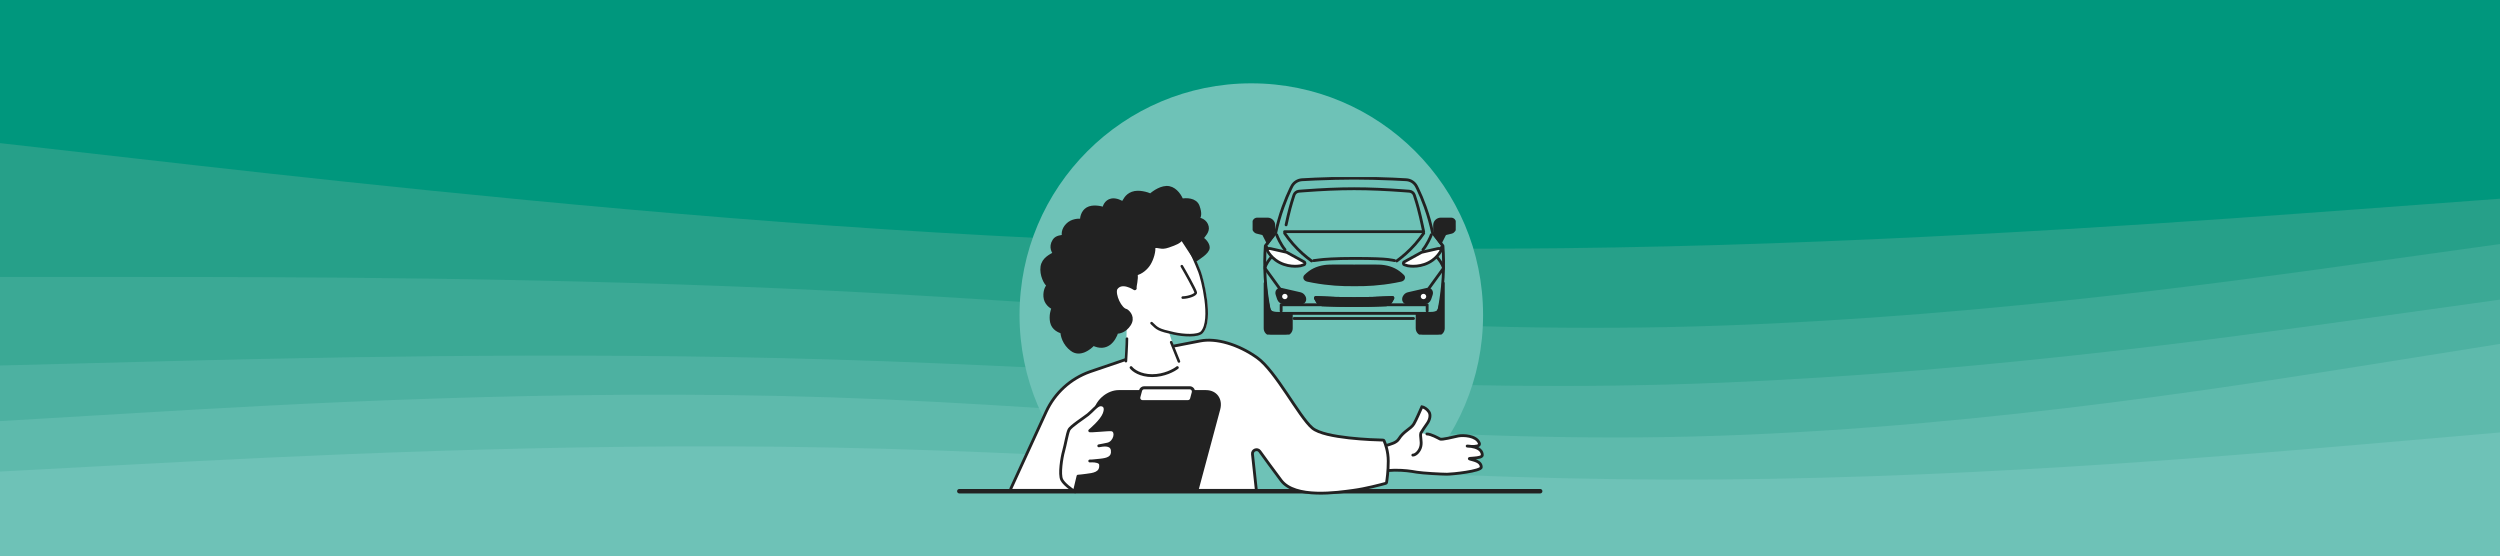 <svg width="1920" height="427" viewBox="0 0 1920 427" fill="none" xmlns="http://www.w3.org/2000/svg">
<rect x="0" y="0" width="1920" height="427" fill="#333333" stroke="none"/>
<g clip-path="url(#clip0_125_2478)">
<rect width="1920" height="427" fill="#26A089"/>
<g clip-path="url(#clip1_125_2478)">
<path d="M0 111.494L106.6 123.593C213.4 135.77 426.6 159.967 640 174.991C853.4 190.015 1066.6 195.867 1280 190.806C1493.4 185.824 1706.6 170.009 1813.4 162.102L1920 154.194V0H1813.4C1706.6 0 1493.4 0 1280 0C1066.6 0 853.4 0 640 0C426.6 0 213.4 0 106.6 0H0V111.494Z" fill="#00977D"/>
<path d="M0 214.291H106.6C213.4 214.291 426.6 214.291 640 224.966C853.4 235.641 1066.6 256.991 1280 252.8C1493.4 248.53 1706.6 218.798 1813.4 203.853L1920 188.987V152.613L1813.4 160.52C1706.6 168.428 1493.4 184.243 1280 189.224C1066.6 194.285 853.4 188.434 640 173.41C426.6 158.385 213.4 134.189 106.6 122.011L0 109.913V214.291Z" fill="#26A089"/>
<path d="M0 282.295L106.6 279.527C213.4 276.759 426.6 271.224 640 277.708C853.4 284.113 1066.6 302.617 1280 296.923C1493.4 291.23 1706.6 261.498 1813.4 246.553L1920 231.687V187.406L1813.4 202.272C1706.6 217.217 1493.4 246.949 1280 251.219C1066.6 255.409 853.4 234.059 640 223.384C426.6 212.709 213.4 212.709 106.6 212.709H0V282.295Z" fill="#3BA995"/>
<path d="M0 324.994L106.6 318.668C213.4 312.342 426.6 299.691 640 306.807C853.4 313.924 1066.6 340.809 1280 337.251C1493.4 333.693 1706.6 299.691 1813.4 282.69L1920 265.689V230.105L1813.4 244.971C1706.6 259.916 1493.4 289.648 1280 295.342C1066.6 301.035 853.4 282.532 640 276.127C426.6 269.643 213.4 275.178 106.6 277.945L0 280.713V324.994Z" fill="#4DB1A1"/>
<path d="M0 363.741L106.6 358.047C213.4 352.433 426.6 341.047 640 345.317C853.4 349.507 1066.6 369.276 1280 369.909C1493.4 370.62 1706.6 352.117 1813.4 342.944L1920 333.693V264.107L1813.4 281.108C1706.6 298.109 1493.4 332.111 1280 335.669C1066.6 339.228 853.4 312.343 640 305.226C426.6 298.109 213.4 310.761 106.6 317.087L0 323.413V363.741Z" fill="#5EBAAC"/>
<path d="M0 427.791H106.6C213.4 427.791 426.6 427.791 640 427.791C853.4 427.791 1066.6 427.791 1280 427.791C1493.4 427.791 1706.6 427.791 1813.4 427.791H1920V332.111L1813.4 341.363C1706.6 350.536 1493.4 369.039 1280 368.327C1066.6 367.695 853.4 347.926 640 343.735C426.6 339.465 213.4 350.852 106.6 356.466L0 362.159V427.791Z" fill="#6EC2B7"/>
</g>
<g clip-path="url(#clip2_125_2478)">
<circle cx="961" cy="242" r="178" fill="#6EC2B7"/>
<path fill-rule="evenodd" clip-rule="evenodd" d="M735.036 377.248C735.036 376.298 735.809 375.528 736.762 375.528L1182.86 375.528C1183.81 375.528 1184.58 376.298 1184.58 377.248C1184.58 378.198 1183.81 378.968 1182.86 378.968L736.762 378.968C735.809 378.968 735.036 378.198 735.036 377.248Z" fill="#222222"/>
<path d="M1055.69 343.34C1058 343.34 1063.88 342.413 1065.73 341.795C1068.05 341.022 1072.4 340.089 1074.23 337.159C1078.1 330.979 1083.51 329.434 1085.83 325.571C1087.68 322.481 1090.72 315.27 1092.01 312.438C1093.81 312.695 1096.05 314.243 1097.42 316.3C1098.97 318.618 1098.19 322.481 1095.87 325.571C1094.02 328.043 1092.78 330.206 1091.24 332.524L1095.1 333.297C1095.1 333.297 1104.38 336.387 1105.92 337.159C1107.47 337.932 1115.97 335.614 1119.83 334.842C1123.7 334.069 1133.75 334.466 1136.06 340.25C1137.05 342.72 1132.98 342.979 1129.92 342.844C1133.35 343.377 1138.38 344.941 1138.38 349.52C1138.38 352.61 1125.37 351.365 1129.11 352.61C1131.43 353.383 1137.61 354.156 1137.61 358.791C1137.61 361.881 1115.2 364.199 1111.33 364.199C1107.47 364.199 1092.78 363.426 1088.15 362.654L1088.15 362.654C1082.74 361.752 1078.87 361.109 1071.14 361.109C1066.16 361.109 1059.03 362.396 1055.69 362.654V343.34Z" fill="white"/>
<path d="M1129.92 342.844C1128.14 342.567 1126.79 342.567 1126.79 342.567C1126.79 342.567 1128.19 342.768 1129.92 342.844Z" fill="white"/>
<path d="M1055.69 342.245C1055.08 342.245 1054.59 342.735 1054.59 343.34C1054.59 343.945 1055.08 344.435 1055.69 344.435V343.34V342.245ZM1065.73 341.795L1065.39 340.756V340.756L1065.73 341.795ZM1074.23 337.159L1075.16 337.74L1074.23 337.159ZM1085.83 325.571L1084.89 325.007V325.007L1085.83 325.571ZM1092.01 312.438L1092.17 311.353L1091.35 311.238L1091.01 311.984L1092.01 312.438ZM1097.42 316.3L1096.51 316.908V316.908L1097.42 316.3ZM1095.87 325.571L1095 324.914L1095.87 325.571ZM1091.24 332.524L1090.33 331.916L1090.24 332.053L1090.19 332.209L1091.24 332.524ZM1091.24 342.567L1092.31 342.782L1091.24 342.567ZM1085.05 348.425C1084.45 348.425 1083.96 348.915 1083.96 349.52C1083.96 350.125 1084.45 350.615 1085.05 350.615V349.52V348.425ZM1055.6 361.562C1055 361.608 1054.55 362.135 1054.59 362.738C1054.64 363.341 1055.17 363.792 1055.77 363.745L1055.69 362.654L1055.6 361.562ZM1088.15 362.654L1088.41 361.591L1088.37 361.581L1088.33 361.574L1088.15 362.654ZM1088.15 362.654L1087.88 363.716L1087.92 363.727L1087.97 363.734L1088.15 362.654ZM1129.11 352.61L1128.76 353.649L1129.11 352.61ZM1126.79 342.567V341.472C1126.21 341.472 1125.74 341.916 1125.7 342.49C1125.66 343.063 1126.07 343.57 1126.63 343.651L1126.79 342.567ZM1136.06 340.25L1135.05 340.656V340.656L1136.06 340.25ZM1119.83 334.842L1119.62 333.768V333.768L1119.83 334.842ZM1095.87 332.202C1095.27 332.202 1094.78 332.692 1094.78 333.297C1094.78 333.901 1095.27 334.392 1095.87 334.392V333.297V332.202ZM1055.69 343.34V344.435C1056.94 344.435 1059.06 344.191 1061.05 343.881C1063.04 343.572 1065.05 343.175 1066.08 342.833L1065.73 341.795L1065.39 340.756C1064.56 341.032 1062.71 341.408 1060.72 341.717C1058.73 342.025 1056.75 342.245 1055.69 342.245V343.34ZM1065.73 341.795L1066.08 342.833C1067.13 342.482 1068.94 342.011 1070.6 341.291C1072.28 340.562 1074.07 339.484 1075.16 337.74L1074.23 337.159L1073.31 336.579C1072.56 337.765 1071.26 338.618 1069.73 339.281C1068.18 339.953 1066.65 340.335 1065.39 340.756L1065.73 341.795ZM1074.23 337.159L1075.16 337.74C1076.99 334.818 1079.18 332.983 1081.28 331.363C1083.32 329.786 1085.47 328.288 1086.77 326.134L1085.83 325.571L1084.89 325.007C1083.86 326.717 1082.15 327.923 1079.94 329.629C1077.79 331.293 1075.34 333.32 1073.31 336.579L1074.23 337.159ZM1085.83 325.571L1086.77 326.134C1088.66 322.973 1091.75 315.645 1093.01 312.891L1092.01 312.438L1091.01 311.984C1089.69 314.896 1086.7 321.988 1084.89 325.007L1085.83 325.571ZM1092.01 312.438L1091.86 313.522C1093.27 313.724 1095.26 315.034 1096.51 316.908L1097.42 316.3L1098.33 315.693C1096.84 313.452 1094.36 311.666 1092.17 311.353L1092.01 312.438ZM1097.42 316.3L1096.51 316.908C1097.08 317.759 1097.28 318.991 1097.02 320.456C1096.76 321.909 1096.07 323.49 1095 324.914L1095.87 325.571L1096.75 326.228C1098 324.562 1098.85 322.666 1099.18 320.836C1099.5 319.017 1099.31 317.159 1098.33 315.693L1097.42 316.3ZM1095.87 325.571L1095 324.914C1093.12 327.413 1091.82 329.676 1090.33 331.916L1091.24 332.524L1092.15 333.132C1093.75 330.736 1094.92 328.673 1096.75 326.228L1095.87 325.571ZM1091.24 332.524L1090.19 332.209C1089.72 333.76 1089.97 335.565 1090.15 337.186C1090.34 338.902 1090.51 340.61 1090.16 342.352L1091.24 342.567L1092.31 342.782C1092.74 340.662 1092.52 338.636 1092.33 336.94C1092.12 335.149 1091.98 333.863 1092.29 332.839L1091.24 332.524ZM1091.24 342.567L1090.16 342.352C1089.83 344.032 1088.96 345.593 1087.92 346.724C1086.85 347.894 1085.77 348.425 1085.05 348.425V349.52V350.615C1086.66 350.615 1088.29 349.564 1089.54 348.205C1090.82 346.806 1091.89 344.89 1092.31 342.782L1091.24 342.567ZM1055.69 362.654L1055.77 363.745C1057.48 363.614 1060.16 363.219 1062.94 362.871C1065.76 362.517 1068.73 362.204 1071.14 362.204V361.109V360.014C1068.58 360.014 1065.49 360.344 1062.66 360.698C1059.8 361.058 1057.24 361.436 1055.6 361.562L1055.69 362.654ZM1071.14 361.109V362.204C1078.78 362.204 1082.58 362.836 1087.97 363.734L1088.15 362.654L1088.33 361.574C1082.89 360.668 1078.96 360.014 1071.14 360.014V361.109ZM1088.15 362.654L1087.88 363.716L1087.88 363.716L1088.15 362.654L1088.41 361.591L1088.41 361.591L1088.15 362.654ZM1088.15 362.654L1087.97 363.734C1092.69 364.521 1107.44 365.294 1111.33 365.294V364.199V363.104C1107.49 363.104 1092.88 362.332 1088.33 361.574L1088.15 362.654ZM1111.33 364.199V365.294C1113.35 365.294 1119.98 364.704 1126.09 363.735C1129.15 363.25 1132.13 362.661 1134.36 361.988C1135.47 361.654 1136.46 361.281 1137.19 360.858C1137.55 360.647 1137.9 360.395 1138.18 360.086C1138.45 359.773 1138.7 359.336 1138.7 358.791H1137.61H1136.51C1136.51 358.632 1136.59 358.575 1136.54 358.636C1136.48 358.7 1136.35 358.814 1136.09 358.963C1135.58 359.259 1134.78 359.574 1133.73 359.891C1131.64 360.521 1128.78 361.092 1125.75 361.572C1119.68 362.534 1113.18 363.104 1111.33 363.104V364.199ZM1137.61 358.791H1138.7C1138.7 355.846 1136.69 354.205 1134.7 353.262C1133.7 352.788 1132.64 352.455 1131.71 352.196C1130.73 351.921 1130 351.755 1129.45 351.572L1129.11 352.61L1128.76 353.649C1129.37 353.852 1130.29 354.072 1131.12 354.305C1132.01 354.553 1132.93 354.847 1133.76 355.242C1135.44 356.038 1136.51 357.1 1136.51 358.791H1137.61ZM1129.11 352.61L1129.45 351.572C1129.24 351.5 1129.14 351.456 1129.12 351.443C1129.11 351.435 1129.16 351.463 1129.24 351.536C1129.3 351.596 1129.52 351.829 1129.53 352.223C1129.54 352.66 1129.29 352.929 1129.17 353.028C1129.05 353.122 1128.96 353.154 1128.95 353.155C1128.94 353.16 1128.99 353.143 1129.15 353.119C1129.79 353.02 1130.96 352.97 1132.43 352.848C1133.83 352.733 1135.44 352.554 1136.71 352.183C1137.35 351.999 1137.99 351.744 1138.49 351.362C1139.02 350.964 1139.48 350.354 1139.48 349.52H1138.38H1137.29C1137.29 349.52 1137.29 349.519 1137.29 349.515C1137.29 349.512 1137.29 349.508 1137.29 349.505C1137.29 349.496 1137.29 349.493 1137.29 349.496C1137.29 349.505 1137.26 349.548 1137.17 349.616C1136.98 349.763 1136.63 349.927 1136.1 350.08C1135.06 350.384 1133.64 350.551 1132.25 350.666C1130.94 350.774 1129.56 350.84 1128.81 350.954C1128.62 350.983 1128.4 351.026 1128.2 351.1C1128.1 351.135 1127.93 351.204 1127.77 351.338C1127.6 351.477 1127.33 351.788 1127.34 352.27C1127.35 352.71 1127.59 352.991 1127.71 353.104C1127.84 353.23 1127.98 353.314 1128.07 353.366C1128.27 353.473 1128.51 353.566 1128.76 353.649L1129.11 352.61ZM1138.38 349.52H1139.48C1139.48 346.739 1137.91 344.894 1136.01 343.73C1134.14 342.589 1131.86 342.037 1130.09 341.762L1129.92 342.844L1129.75 343.926C1131.41 344.184 1133.36 344.68 1134.87 345.599C1136.34 346.495 1137.29 347.722 1137.29 349.52H1138.38ZM1129.92 342.844L1130.09 341.762C1129.16 341.617 1128.34 341.545 1127.75 341.509C1127.46 341.491 1127.22 341.482 1127.06 341.477C1126.98 341.475 1126.91 341.473 1126.87 341.473C1126.84 341.473 1126.82 341.472 1126.81 341.472C1126.81 341.472 1126.8 341.472 1126.8 341.472C1126.8 341.472 1126.79 341.472 1126.79 341.472C1126.79 341.472 1126.79 341.472 1126.79 341.472C1126.79 341.472 1126.79 341.472 1126.79 341.472C1126.79 341.472 1126.79 341.472 1126.79 341.472C1126.79 341.472 1126.79 341.472 1126.79 342.567C1126.79 343.662 1126.79 343.662 1126.79 343.662C1126.79 343.662 1126.79 343.662 1126.79 343.662C1126.79 343.662 1126.79 343.662 1126.79 343.662C1126.79 343.662 1126.79 343.662 1126.79 343.662C1126.79 343.662 1126.79 343.662 1126.79 343.662C1126.79 343.662 1126.79 343.662 1126.8 343.662C1126.81 343.662 1126.82 343.662 1126.84 343.663C1126.87 343.663 1126.93 343.664 1127 343.666C1127.14 343.67 1127.35 343.678 1127.62 343.695C1128.15 343.728 1128.9 343.794 1129.75 343.926L1129.92 342.844ZM1126.79 342.567C1126.63 343.651 1126.63 343.651 1126.63 343.651C1126.63 343.651 1126.63 343.651 1126.63 343.651C1126.64 343.651 1126.64 343.651 1126.64 343.651C1126.64 343.651 1126.64 343.651 1126.64 343.651C1126.64 343.652 1126.64 343.652 1126.64 343.652C1126.64 343.653 1126.65 343.653 1126.65 343.654C1126.67 343.656 1126.68 343.658 1126.71 343.661C1126.75 343.667 1126.82 343.676 1126.9 343.686C1127.06 343.707 1127.3 343.735 1127.59 343.766C1128.18 343.827 1128.98 343.899 1129.87 343.938L1129.92 342.844L1129.97 341.75C1129.13 341.713 1128.37 341.646 1127.82 341.588C1127.55 341.559 1127.33 341.533 1127.17 341.513C1127.1 341.504 1127.04 341.496 1127 341.491C1126.98 341.488 1126.97 341.486 1126.96 341.485C1126.95 341.484 1126.95 341.484 1126.95 341.483C1126.95 341.483 1126.94 341.483 1126.94 341.483C1126.94 341.483 1126.94 341.483 1126.94 341.483C1126.94 341.483 1126.94 341.483 1126.94 341.483C1126.94 341.483 1126.94 341.483 1126.94 341.483C1126.94 341.483 1126.94 341.483 1126.79 342.567ZM1129.92 342.844L1129.87 343.938C1131.41 344.006 1133.35 343.985 1134.81 343.578C1135.52 343.379 1136.31 343.037 1136.81 342.393C1137.39 341.653 1137.44 340.742 1137.08 339.843L1136.06 340.25L1135.05 340.656C1135.12 340.844 1135.12 340.942 1135.12 340.974C1135.12 340.996 1135.11 341.011 1135.09 341.04C1135.02 341.134 1134.78 341.312 1134.22 341.469C1133.12 341.775 1131.49 341.817 1129.97 341.75L1129.92 342.844ZM1136.06 340.25L1137.08 339.843C1135.71 336.429 1132.15 334.765 1128.77 334.018C1125.34 333.26 1121.7 333.351 1119.62 333.768L1119.83 334.842L1120.05 335.915C1121.83 335.56 1125.15 335.463 1128.29 336.156C1131.48 336.861 1134.1 338.287 1135.05 340.656L1136.06 340.25ZM1119.83 334.842L1119.62 333.768C1118.63 333.965 1117.36 334.259 1116 334.571C1114.64 334.885 1113.17 335.221 1111.79 335.508C1110.39 335.795 1109.11 336.029 1108.08 336.144C1107.57 336.201 1107.15 336.226 1106.83 336.219C1106.47 336.21 1106.38 336.163 1106.41 336.18L1105.92 337.159L1105.43 338.139C1105.85 338.349 1106.36 338.398 1106.78 338.408C1107.24 338.419 1107.76 338.383 1108.33 338.32C1109.45 338.193 1110.82 337.944 1112.23 337.652C1113.64 337.36 1115.13 337.019 1116.49 336.705C1117.86 336.39 1119.1 336.105 1120.05 335.915L1119.83 334.842ZM1105.92 337.159L1106.41 336.18C1105.7 335.826 1103.88 334.819 1101.93 333.94C1100 333.075 1097.68 332.202 1095.87 332.202V333.297V334.392C1097.16 334.392 1099.09 335.063 1101.03 335.937C1102.94 336.796 1104.6 337.721 1105.43 338.139L1105.92 337.159Z" fill="#222222"/>
<path d="M921.915 261.825C933.977 259.493 951.008 264.382 965.473 274.702C968.997 277.216 972.771 281.27 976.631 286.142C980.481 291.002 984.367 296.61 988.128 302.184C991.879 307.743 995.516 313.285 998.834 317.954C1002.14 322.602 1005.2 326.5 1007.83 328.725C1010.32 330.824 1014.59 332.383 1019.5 333.579C1024.47 334.786 1030.28 335.664 1036 336.302C1047.45 337.58 1058.64 337.912 1062.22 337.99C1062.56 337.997 1062.81 338.177 1062.92 338.423C1063.93 340.695 1066.18 346.6 1066.18 354.156C1066.18 361.776 1065.28 368.05 1064.87 370.551C1064.81 370.861 1064.59 371.108 1064.28 371.196C1060.59 372.216 1048.87 375.338 1039.31 376.612C1033.49 377.388 1022.27 379.07 1011.12 378.718C1005.55 378.543 1000.04 377.86 995.269 376.326C990.493 374.791 986.523 372.43 983.912 368.95C977.242 360.06 971.34 351.938 967.533 346.647C965.671 344.059 961.563 345.634 961.903 348.801L964.782 375.6C964.84 376.135 964.42 376.602 963.882 376.602H777.119C776.459 376.602 776.022 375.918 776.297 375.319L803.46 316.167C810.044 301.839 822.143 290.789 836.997 285.517L837.707 285.27L886.339 268.694L921.915 261.825Z" fill="white" stroke="#222222" stroke-width="2.19" stroke-linejoin="round"/>
<path d="M919.921 378.582H822.98L840.17 314.542C842.382 306.289 850.888 299.594 859.17 299.594H926.144C934.414 299.594 939.324 306.289 937.111 314.542L919.921 378.582Z" fill="#222222"/>
<path d="M825.139 377.332C822.596 375.734 817.096 371.716 815.432 368.428C813.352 364.318 815.432 351.304 816.818 346.51C818.205 341.715 819.592 332.811 820.978 330.071C822.365 327.331 832.072 321.167 835.539 318.427C839.006 315.687 842.472 310.893 845.246 310.893C847.438 310.893 850.099 312.262 848.019 317.742C845.939 323.222 837.619 330.071 836.926 330.756C836.232 331.441 851.395 329.765 853.566 330.071C858.419 330.756 856.339 339.69 850.793 341.03C848.712 341.533 845.015 342.172 843.859 342.4C846.632 341.943 853.566 340.345 854.259 345.825C854.999 351.671 850.238 352.811 845.246 353.359L845.245 353.359C841.925 353.724 840.261 353.906 838.907 353.988C841.292 354.024 845.01 354.457 845.246 356.784C845.939 363.633 839.699 364.318 834.152 365.003C831.4 365.343 828.836 365.688 827.912 365.688L825.139 377.332Z" fill="white"/>
<path d="M825.139 377.332L824.556 378.259L825.85 379.073L826.204 377.586L825.139 377.332ZM815.432 368.428L816.409 367.934H816.409L815.432 368.428ZM816.818 346.51L815.766 346.206H815.766L816.818 346.51ZM820.978 330.071L821.955 330.566L820.978 330.071ZM835.539 318.427L834.86 317.568V317.568L835.539 318.427ZM845.246 310.893L845.246 309.798L845.246 310.893ZM848.019 317.742L849.043 318.131V318.131L848.019 317.742ZM836.926 330.756L837.695 331.535V331.535L836.926 330.756ZM853.566 330.071L853.413 331.155L853.566 330.071ZM850.793 341.03L850.535 339.966H850.535L850.793 341.03ZM843.859 342.4L843.647 341.326C843.06 341.442 842.675 342.007 842.782 342.595C842.888 343.184 843.447 343.578 844.037 343.481L843.859 342.4ZM854.259 345.825L855.346 345.687L854.259 345.825ZM845.246 353.359L845.356 354.449L845.365 354.448L845.246 353.359ZM845.245 353.359L845.135 352.27L845.126 352.271L845.245 353.359ZM836.926 354.044L836.829 352.953C836.246 353.005 835.806 353.507 835.832 354.092C835.857 354.678 836.339 355.139 836.926 355.139V354.044ZM845.246 356.784L846.335 356.674L845.246 356.784ZM834.152 365.003L834.018 363.917L834.152 365.003ZM827.912 365.688V364.593C827.405 364.593 826.964 364.941 826.847 365.435L827.912 365.688ZM825.139 377.332L825.721 376.405C824.488 375.63 822.521 374.257 820.665 372.679C818.777 371.076 817.135 369.368 816.409 367.934L815.432 368.428L814.455 368.923C815.393 370.776 817.332 372.721 819.247 374.348C821.193 376.002 823.247 377.436 824.556 378.259L825.139 377.332ZM815.432 368.428L816.409 367.934C816 367.127 815.745 365.742 815.67 363.9C815.597 362.095 815.701 359.988 815.915 357.834C816.343 353.519 817.199 349.134 817.87 346.814L816.818 346.51L815.766 346.206C815.051 348.68 814.174 353.2 813.735 357.618C813.516 359.83 813.403 362.047 813.482 363.988C813.559 365.891 813.823 367.675 814.455 368.923L815.432 368.428ZM816.818 346.51L817.87 346.814C818.577 344.371 819.282 340.887 819.968 337.754C820.314 336.172 820.656 334.673 820.996 333.404C821.342 332.114 821.665 331.14 821.955 330.566L820.978 330.071L820.001 329.577C819.599 330.372 819.229 331.539 818.881 332.838C818.527 334.159 818.176 335.7 817.829 337.286C817.128 340.489 816.447 343.854 815.766 346.206L816.818 346.51ZM820.978 330.071L821.955 330.566C822.193 330.096 822.899 329.323 824.069 328.308C825.194 327.332 826.617 326.239 828.126 325.132C831.091 322.956 834.473 320.665 836.218 319.286L835.539 318.427L834.86 317.568C833.138 318.928 829.933 321.09 826.831 323.366C825.307 324.485 823.827 325.619 822.633 326.654C821.485 327.651 820.457 328.676 820.001 329.577L820.978 330.071ZM835.539 318.427L836.218 319.286C837.993 317.883 839.848 315.885 841.401 314.432C842.21 313.674 842.953 313.044 843.637 312.607C844.332 312.162 844.857 311.988 845.246 311.988L845.246 310.893L845.246 309.798C844.248 309.798 843.299 310.223 842.456 310.762C841.601 311.31 840.741 312.049 839.904 312.833C838.163 314.462 836.551 316.231 834.86 317.568L835.539 318.427ZM845.246 310.893L845.246 311.988C846.168 311.988 846.932 312.278 847.321 312.866C847.71 313.455 847.989 314.737 846.995 317.353L848.019 317.742L849.043 318.131C850.13 315.268 850.118 313.125 849.148 311.659C848.179 310.192 846.516 309.798 845.246 309.798L845.246 310.893ZM848.019 317.742L846.995 317.353C846.044 319.861 843.593 322.802 841.169 325.282C839.977 326.502 838.824 327.577 837.924 328.393C837.066 329.169 836.349 329.787 836.156 329.977L836.926 330.756L837.695 331.535C837.849 331.383 838.432 330.887 839.394 330.016C840.314 329.183 841.501 328.075 842.735 326.812C845.165 324.327 847.914 321.103 849.043 318.131L848.019 317.742ZM836.926 330.756L836.156 329.977C836.078 330.054 835.944 330.206 835.866 330.439C835.776 330.708 835.785 331.019 835.926 331.301C836.049 331.548 836.229 331.688 836.334 331.756C836.445 331.828 836.548 331.869 836.616 331.893C836.849 331.973 837.115 331.994 837.289 332.004C837.701 332.028 838.292 332.017 838.973 331.989C840.352 331.932 842.269 331.795 844.253 331.648C846.246 331.5 848.312 331.341 850.019 331.238C850.871 331.187 851.624 331.15 852.226 331.135C852.854 331.12 853.243 331.131 853.413 331.155L853.566 330.071L853.719 328.987C853.346 328.934 852.786 328.931 852.173 328.946C851.532 328.962 850.75 329 849.887 329.052C848.161 329.156 846.073 329.316 844.091 329.464C842.099 329.611 840.219 329.746 838.883 329.801C838.206 329.829 837.709 329.834 837.415 329.818C837.237 329.807 837.247 329.794 837.332 329.823C837.363 329.834 837.437 329.861 837.525 329.918C837.607 329.972 837.772 330.096 837.886 330.326C838.019 330.591 838.027 330.884 837.943 331.134C837.872 331.347 837.752 331.479 837.695 331.535L836.926 330.756ZM853.566 330.071L853.413 331.155C854.227 331.27 854.692 331.693 854.951 332.308C855.234 332.983 855.282 333.952 855.016 335.045C854.475 337.261 852.798 339.419 850.535 339.966L850.793 341.03L851.05 342.095C854.334 341.301 856.47 338.323 857.143 335.564C857.483 334.172 857.488 332.695 856.97 331.46C856.426 330.166 855.331 329.214 853.719 328.987L853.566 330.071ZM850.793 341.03L850.535 339.966C848.483 340.462 844.859 341.086 843.647 341.326L843.859 342.4L844.071 343.474C845.171 343.257 848.942 342.604 851.05 342.095L850.793 341.03ZM843.859 342.4L844.037 343.481C845.507 343.238 847.744 342.767 849.724 342.975C850.697 343.078 851.491 343.337 852.061 343.779C852.598 344.196 853.032 344.849 853.173 345.962L854.259 345.825L855.346 345.687C855.14 344.061 854.447 342.859 853.403 342.049C852.391 341.264 851.148 340.923 849.954 340.797C847.601 340.549 844.984 341.105 843.681 341.32L843.859 342.4ZM854.259 345.825L853.173 345.962C853.339 347.275 853.186 348.231 852.866 348.944C852.549 349.651 852.03 350.204 851.318 350.652C849.835 351.587 847.634 351.996 845.126 352.271L845.246 353.359L845.365 354.448C847.849 354.175 850.526 353.74 852.485 352.506C853.495 351.87 854.341 351.008 854.864 349.84C855.385 348.677 855.549 347.298 855.346 345.687L854.259 345.825ZM845.246 353.359L845.136 352.27L845.135 352.27L845.245 353.359L845.355 354.449L845.356 354.449L845.246 353.359ZM845.245 353.359L845.126 352.271C841.792 352.637 840.161 352.815 838.841 352.895L838.907 353.988L838.973 355.081C840.361 354.997 842.058 354.811 845.365 354.448L845.245 353.359ZM838.907 353.988L838.841 352.895C838.185 352.934 837.604 352.949 836.926 352.949V354.044V355.139C837.64 355.139 838.266 355.123 838.973 355.081L838.907 353.988ZM845.246 356.784L844.156 356.894C844.313 358.438 844.07 359.531 843.627 360.332C843.183 361.133 842.482 361.747 841.539 362.231C839.583 363.236 836.86 363.566 834.018 363.917L834.152 365.003L834.286 366.09C836.991 365.756 840.162 365.401 842.539 364.179C843.763 363.551 844.838 362.666 845.543 361.392C846.249 360.116 846.526 358.554 846.335 356.674L845.246 356.784ZM834.152 365.003L834.018 363.917C832.633 364.088 831.316 364.257 830.219 364.386C829.101 364.517 828.297 364.593 827.912 364.593V365.688V366.783C828.451 366.783 829.392 366.687 830.474 366.561C831.579 366.432 832.919 366.259 834.286 366.09L834.152 365.003ZM827.912 365.688L826.847 365.435L824.073 377.079L825.139 377.332L826.204 377.586L828.977 365.942L827.912 365.688ZM836.926 354.044C837.022 355.135 837.022 355.135 837.022 355.135C837.021 355.135 837.021 355.135 837.021 355.135C837.021 355.135 837.021 355.135 837.021 355.135C837.021 355.135 837.021 355.135 837.021 355.135C837.021 355.135 837.021 355.135 837.022 355.135C837.022 355.135 837.024 355.135 837.026 355.135C837.031 355.134 837.039 355.134 837.05 355.133C837.072 355.131 837.105 355.128 837.15 355.125C837.238 355.119 837.371 355.111 837.538 355.103C837.873 355.088 838.345 355.074 838.89 355.083L838.907 353.988L838.924 352.893C838.325 352.884 837.807 352.899 837.437 352.916C837.252 352.924 837.103 352.933 836.999 352.941C836.947 352.944 836.906 352.947 836.878 352.949C836.863 352.951 836.852 352.952 836.844 352.952C836.84 352.953 836.837 352.953 836.834 352.953C836.833 352.953 836.832 352.953 836.831 352.953C836.831 352.953 836.83 352.953 836.83 352.953C836.83 352.953 836.83 352.953 836.83 352.953C836.83 352.953 836.83 352.953 836.83 352.953C836.829 352.953 836.829 352.953 836.926 354.044ZM838.907 353.988L838.89 355.083C840.05 355.1 841.446 355.216 842.548 355.57C843.706 355.942 844.108 356.418 844.156 356.894L845.246 356.784L846.335 356.674C846.148 354.823 844.573 353.92 843.217 353.485C841.804 353.031 840.149 352.912 838.924 352.893L838.907 353.988Z" fill="#222222"/>
<path d="M912.373 308.461H877.413C875.52 308.461 874.148 306.679 874.633 304.848L875.958 299.937C876.289 298.685 877.437 297.812 878.738 297.812H913.698C915.591 297.812 916.963 299.594 916.478 301.424L915.153 306.348C914.822 307.599 913.674 308.473 912.373 308.473V308.461Z" fill="white"/>
<path d="M912.373 309.642H877.413C876.147 309.642 874.964 309.063 874.195 308.059C873.426 307.056 873.166 305.769 873.497 304.553L874.822 299.629C875.295 297.858 876.904 296.63 878.738 296.63H913.698C914.964 296.63 916.147 297.209 916.916 298.212C917.685 299.216 917.945 300.503 917.614 301.719L916.289 306.631C915.816 308.402 914.207 309.63 912.373 309.63V309.642ZM878.726 298.992C877.957 298.992 877.295 299.511 877.093 300.243L875.768 305.167C875.626 305.674 875.733 306.206 876.064 306.631C876.384 307.044 876.881 307.292 877.401 307.292H912.361C913.13 307.292 913.793 306.773 913.994 306.04L915.319 301.117C915.461 300.609 915.354 300.078 915.023 299.653C914.704 299.24 914.207 298.992 913.686 298.992H878.726Z" fill="#222222"/>
<path d="M900.367 263.13L905.862 278.397C905.862 278.397 911.141 290.321 897.042 291.983C882.943 293.645 864.777 276.446 864.777 276.446C864.777 276.446 865.399 251.686 865.347 248.101C863.757 246.317 849.983 239.717 843.809 232.054C835.526 221.773 832.196 207.578 838.047 192.832C843.576 178.897 858.156 168.793 875.106 167.775C897.407 166.435 914.391 180.701 911.627 185.443C914.52 189.665 920.131 204.03 922.108 208.999C924.085 213.969 932.284 245.841 923.988 255.35C921.091 258.671 909.72 257.971 902.522 256.372C901.103 256.057 898.855 255.241 897.729 254.97L900.367 263.13Z" fill="white"/>
<path d="M905.41 277.595L899.467 262.831M884.407 248.171C888.975 252.583 889.283 253.333 901.622 256.073C908.82 257.672 920.191 258.372 923.088 255.052C931.385 245.542 923.186 213.67 921.209 208.7C919.231 203.731 912.992 188.072 909.845 186.052M865.487 260.109C865.538 263.694 864.696 277.363 864.696 277.363M907.635 204.427C910.475 209.211 917.85 222.434 918.319 224.607C918.69 226.326 912.832 228.485 908.328 228.555" stroke="#222222" stroke-width="2" stroke-linecap="round"/>
<path d="M856.645 221.647C861.21 214.371 871.488 221.376 871.488 221.376C871.078 219.475 873.058 214.421 872.13 210.125C876.448 209.196 880.229 205.783 882.242 202.555C884.572 198.818 886.419 192.607 885.688 189.225C890.565 188.176 891.231 190.805 897.239 188.694C903.118 186.628 905.542 185.755 907.69 182.693L918.496 199.251C920.037 198.02 927.444 193.827 927.565 190.204C927.659 187.393 924.365 183.757 922.453 183.27C924.548 180.421 927.58 177.724 926.815 174.181C925.887 169.885 921.63 168.305 919.265 168.514C921.259 166.587 921.713 163.949 919.834 158.599C917.956 153.249 910.781 153.354 907.428 154.075C906.42 151.295 903.084 145.478 897.803 144.457C892.522 143.435 886.188 147.855 883.68 150.192C881.007 148.969 874.487 146.955 869.8 148.683C865.113 150.411 863.932 154.044 862.35 156.482C861.177 155.236 856.779 153.283 853.671 153.951C849.353 154.88 848.236 159.017 847.97 160.573C845.358 159.636 839.172 158.329 835.324 160.596C831.476 162.862 830.805 167.563 830.95 169.629C828.75 169.204 823.461 169.262 819.91 172.904C816.359 176.545 816.666 180.195 817.263 181.565C815.598 182.223 811.633 181.906 809.749 184.883C806.453 190.087 809.642 193.695 810.178 194.779C806.971 196.668 801.507 198.982 800.622 204.927C799.738 210.872 803.119 217.877 805.505 219.162C804.477 219.983 802.509 222.864 802.858 227.824C803.206 232.784 807.242 235.572 809.217 236.346C808.375 238.026 806.951 242.589 807.99 247.4C809.029 252.212 813.69 254.266 815.89 254.692C815.872 257.394 817.34 263.911 823.363 268.37C829.387 272.829 836.687 267.302 839.584 263.981C849.704 268.997 855.313 261.496 857.468 254.739C859.318 254.94 863.833 254.089 867.087 249.072C870.341 244.056 866.958 240.109 864.86 238.762C860.171 237.972 854.793 226.625 856.645 221.647Z" fill="#222222" stroke="#222222" stroke-width="3" stroke-linecap="round" stroke-linejoin="round"/>
<path d="M868.652 282.308C870.198 284.368 875.608 288.489 884.882 288.489C894.157 288.489 901.628 284.368 904.204 282.308" stroke="#222222" stroke-width="2.19" stroke-linecap="round"/>
<g clip-path="url(#clip3_125_2478)">
<path d="M1108.57 206.027V206.04L1088.48 233.752" stroke="#222222" stroke-width="2.19" stroke-linejoin="round"/>
<path d="M1108.46 217.507V252.189C1108.46 254.717 1106.42 256.769 1103.9 256.769H1092.93C1090.41 256.769 1088.37 254.717 1088.37 252.189V240.754C1088.37 240.754 1100.82 241.315 1103.9 239.914C1106.97 238.514 1108.46 217.507 1108.46 217.507Z" fill="#222222" stroke="#222222" stroke-width="2.19" stroke-linejoin="round"/>
<path d="M971.505 206.027V206.04L991.6 233.752" stroke="#222222" stroke-width="2.19" stroke-linejoin="round"/>
<path d="M971.615 217.507V252.189C971.615 254.717 973.658 256.769 976.176 256.769H987.148C989.667 256.769 991.709 254.717 991.709 252.189V240.754C991.709 240.754 979.251 241.315 976.176 239.914C973.101 238.514 971.615 217.507 971.615 217.507Z" fill="#222222" stroke="#222222" stroke-width="2.19" stroke-linejoin="round"/>
<path d="M1096.06 238.794V234.062H983.932V238.794M993.871 244.602H1085.57" stroke="#222222" stroke-width="2.19" stroke-linecap="round" stroke-linejoin="round"/>
<path d="M1040 240.667H1100.82C1103.07 240.667 1105 239.067 1105.42 236.861C1106.75 229.817 1107.82 221.831 1108.34 213.058C1108.85 204.118 1108.69 195.964 1108.17 188.778L1100.21 178.754C1098.96 172.82 1097.16 166.124 1094.57 158.938C1092.57 153.416 1090.74 149.043 1088.78 145.018C1088.48 144.385 1088.17 143.766 1087.87 143.186C1086.36 140.18 1083.35 138.232 1080 138.038C1076.57 137.845 1073.11 137.664 1069.61 137.509C1059.46 137.071 1049.58 136.851 1039.97 136.812C1030.38 136.851 1020.48 137.071 1010.35 137.509C1006.85 137.664 1003.4 137.832 999.966 138.038C996.612 138.232 993.619 140.18 992.09 143.186C991.794 143.766 991.486 144.385 991.178 145.018C989.225 149.043 987.4 153.429 985.396 158.938C982.801 166.124 981.015 172.82 979.756 178.754L971.79 188.778C971.276 195.964 971.109 204.118 971.623 213.058C972.137 221.831 973.216 229.804 974.54 236.861C974.951 239.08 976.891 240.667 979.139 240.667H1039.96H1040Z" stroke="#222222" stroke-width="2.19" stroke-linejoin="round"/>
<path d="M1001.6 227.998L1001.51 227.831C1000.92 226.695 999.824 225.844 998.642 225.56L984.176 222.232C981.735 221.664 979.962 223.702 980.784 226.141L981.914 229.534C982.48 231.237 984.137 232.501 985.82 232.514L999.246 232.617C1001.6 232.63 1002.81 230.269 1001.61 227.985L1001.6 227.998Z" fill="#222222" stroke="#222222" stroke-width="2.19" stroke-linejoin="round"/>
<path d="M1040 218.697C1049.01 218.851 1059.68 218.297 1071.3 216.142C1072.87 215.858 1074.39 215.549 1075.87 215.226C1077.8 214.8 1078.6 213.123 1077.41 211.936C1076.49 211.007 1075.38 210.027 1074.05 209.047C1074.02 209.021 1073.98 209.008 1073.96 208.982C1069.97 206.079 1064.58 204.428 1058.93 204.312C1058.51 204.312 1058.09 204.299 1057.68 204.286C1051.58 204.17 1045.68 204.286 1040 204.286C1034.32 204.286 1028.42 204.17 1022.32 204.286C1021.9 204.286 1021.49 204.299 1021.07 204.312C1015.43 204.441 1010.03 206.079 1006.04 208.982C1006.02 209.008 1005.98 209.021 1005.95 209.047C1004.62 210.027 1003.51 211.007 1002.59 211.936C1001.4 213.123 1002.2 214.8 1004.13 215.226C1005.62 215.549 1007.13 215.858 1008.7 216.142C1020.32 218.297 1030.99 218.838 1040 218.697Z" fill="#222222" stroke="#222222" stroke-width="2.19" stroke-linejoin="round"/>
<path d="M1040 234.643C1048.06 234.643 1056.24 234.449 1064.77 234.036C1065.71 233.997 1067.53 232.823 1068.09 231.869C1068.55 231.069 1069.04 230.217 1069.56 229.314C1069.88 228.76 1069.76 228.437 1069.23 228.463C1059.1 229.043 1049.46 229.34 1039.99 229.34C1030.53 229.34 1020.88 229.043 1010.75 228.463C1010.22 228.437 1010.1 228.76 1010.41 229.314C1010.94 230.217 1011.43 231.069 1011.89 231.869C1012.44 232.823 1014.27 233.997 1015.2 234.036C1023.75 234.449 1031.93 234.643 1039.97 234.643H1040Z" stroke="#222222" stroke-width="2.19" stroke-linejoin="round"/>
<path d="M1040 234.643C1048.06 234.643 1056.24 234.449 1064.77 234.036C1065.71 233.997 1067.53 232.823 1068.09 231.869C1068.55 231.069 1069.04 230.217 1069.56 229.314C1069.88 228.76 1069.76 228.437 1069.23 228.463C1059.1 229.043 1049.46 229.34 1039.99 229.34C1030.53 229.34 1020.88 229.043 1010.75 228.463C1010.22 228.437 1010.1 228.76 1010.41 229.314C1010.94 230.217 1011.43 231.069 1011.89 231.869C1012.44 232.823 1014.27 233.997 1015.2 234.036C1023.75 234.449 1031.93 234.643 1039.97 234.643H1040Z" fill="#222222" stroke="#222222" stroke-width="2.19" stroke-linejoin="round"/>
<path d="M975.645 190.907C979.91 191.823 986.565 193.371 987.953 193.707C988.133 193.746 988.313 193.823 988.48 193.913L1001.53 201.099C1002.54 201.641 1002.43 203.022 1001.38 203.344L998.976 204.092C998.976 204.092 998.874 204.118 998.822 204.131C997.473 204.389 988.056 205.886 979.692 199.745C976.621 197.487 974.707 194.945 973.512 192.855C972.831 191.669 974.039 190.585 975.632 190.92L975.645 190.907Z" fill="white" stroke="#222222" stroke-width="2.19" stroke-linejoin="round"/>
<path d="M1007.29 200.421C1002.89 197.205 997.858 192.94 992.999 187.396C990.497 184.544 988.387 181.754 986.602 179.134" stroke="#222222" stroke-width="2.19" stroke-linecap="round" stroke-linejoin="round"/>
<path d="M986.882 191.738C983.807 188.097 980.976 181.941 980.452 180.254" stroke="#222222" stroke-width="2.19" stroke-linecap="round" stroke-linejoin="round"/>
<path d="M1092.84 191.738C1095.91 188.097 1098.74 181.941 1099.27 180.254" stroke="#222222" stroke-width="2.19" stroke-linecap="round" stroke-linejoin="round"/>
<path d="M973.91 191.41L972.009 188.74" stroke="#222222" stroke-width="2.19" stroke-linejoin="round"/>
<path d="M989.932 227.714C989.932 225.986 988.505 224.592 986.758 224.592C985.011 224.592 983.585 225.999 983.585 227.714C983.585 229.43 985.011 230.836 986.758 230.836C988.505 230.836 989.932 229.43 989.932 227.714Z" fill="white" stroke="#222222" stroke-width="2.19" stroke-linejoin="round"/>
<path d="M973.409 180.303L965.34 178.368C963.696 177.981 962.488 176.162 962.54 174.304L962.617 171.543C962.668 169.724 963.94 168.24 965.572 168.24H973.512C976.004 168.24 978.24 170.304 978.24 172.846V176.703C978.24 179.297 975.966 180.896 973.422 180.29L973.409 180.303Z" fill="#222222" stroke="#222222" stroke-width="2.19" stroke-linejoin="round"/>
<path d="M975.054 179.245L977.376 181.375L973.742 186.417L972.137 183.244C972.137 183.244 970.698 180.548 970.081 179.245H975.054Z" fill="#222222" stroke="#222222" stroke-width="2.19" stroke-miterlimit="10"/>
<path d="M976.737 197.139C975.786 198.119 974.694 199.422 973.653 201.061C972.561 202.776 971.842 204.402 971.353 205.718" stroke="#222222" stroke-width="2.19" stroke-linejoin="round"/>
<path d="M1078.42 227.998L1078.51 227.831C1079.1 226.695 1080.19 225.844 1081.37 225.56L1095.84 222.232C1098.28 221.664 1100.05 223.702 1099.23 226.141L1098.1 229.534C1097.53 231.237 1095.88 232.501 1094.19 232.514L1080.77 232.617C1078.42 232.63 1077.21 230.269 1078.4 227.985L1078.42 227.998Z" fill="#222222" stroke="#222222" stroke-width="2.19" stroke-linejoin="round"/>
<path d="M1104.36 190.907C1100.09 191.823 1093.43 193.371 1092.05 193.707C1091.87 193.746 1091.69 193.823 1091.52 193.913L1078.47 201.099C1077.46 201.641 1077.57 203.022 1078.62 203.344L1081.02 204.092C1081.02 204.092 1081.13 204.118 1081.18 204.131C1082.53 204.389 1091.94 205.886 1100.31 199.745C1103.38 197.487 1105.29 194.945 1106.49 192.855C1107.17 191.669 1105.96 190.585 1104.37 190.92L1104.36 190.907Z" fill="white" stroke="#222222" stroke-width="2.19" stroke-linejoin="round"/>
<path d="M1071.03 200.141C1071.03 200.141 1069.62 199.778 1066 199.301C1062.67 198.862 1054.72 198.455 1040 198.455C1025.28 198.455 1016.77 199.142 1013.44 199.581C1011.54 199.831 1008.97 200.141 1008.97 200.141" stroke="#222222" stroke-width="2.19" stroke-linecap="round" stroke-linejoin="round"/>
<path d="M1072.71 200.421C1077.11 197.204 1082.14 192.94 1087 187.396C1089.5 184.544 1091.61 181.754 1093.4 179.134" stroke="#222222" stroke-width="2.19" stroke-linecap="round" stroke-linejoin="round"/>
<path d="M1106.1 191.41C1106.73 190.52 1107.37 189.63 1108 188.74" stroke="#222222" stroke-width="2.19" stroke-linejoin="round"/>
<path d="M986.565 177.916H1093.38C1093.1 176.626 1092.83 175.426 1092.59 174.303H1092.61C1091.3 168.317 1090.47 164.486 1089.21 159.815C1088.53 157.274 1087.55 153.881 1086.21 149.856C1085.66 148.192 1084.17 147.005 1082.42 146.863C1080.97 146.747 1079.52 146.63 1078.06 146.527C1065 145.56 1052.31 144.94 1039.99 144.94C1027.67 144.94 1014.97 145.547 1001.92 146.527C1000.45 146.63 999.002 146.747 997.55 146.863C995.803 147.005 994.313 148.192 993.76 149.856C992.424 153.881 991.46 157.274 990.766 159.815C989.624 164.052 988.831 167.609 987.715 172.692" stroke="#222222" stroke-width="2.19" stroke-linecap="round" stroke-linejoin="round"/>
<path d="M1090.07 227.714C1090.07 225.986 1091.49 224.592 1093.24 224.592C1094.99 224.592 1096.42 225.999 1096.42 227.714C1096.42 229.43 1094.99 230.836 1093.24 230.836C1091.49 230.836 1090.07 229.43 1090.07 227.714Z" fill="white" stroke="#222222" stroke-width="2.19" stroke-linejoin="round"/>
<path d="M1103.26 197.139C1104.21 198.119 1105.31 199.422 1106.35 201.061C1107.44 202.776 1108.16 204.402 1108.65 205.718" stroke="#222222" stroke-width="2.19" stroke-linejoin="round"/>
<path d="M1106.62 180.303L1114.68 178.368C1116.33 177.981 1117.54 176.162 1117.49 174.304L1117.41 171.543C1117.36 169.724 1116.08 168.24 1114.45 168.24H1106.51C1104.02 168.24 1101.79 170.304 1101.79 172.846V176.703C1101.79 179.297 1104.06 180.896 1106.6 180.29L1106.62 180.303Z" fill="#222222" stroke="#222222" stroke-width="2.19" stroke-linejoin="round"/>
<path d="M1104.97 179.245L1102.65 181.375L1106.28 186.417L1107.89 183.244C1107.89 183.244 1109.33 180.548 1109.94 179.245H1104.97Z" fill="#222222" stroke="#222222" stroke-width="2.19" stroke-miterlimit="10"/>
</g>
</g>
</g>
<defs>
<clipPath id="clip0_125_2478">
<rect width="1920" height="427" fill="white"/>
</clipPath>
<clipPath id="clip1_125_2478">
<rect width="1920" height="427" fill="white"/>
</clipPath>
<clipPath id="clip2_125_2478">
<rect x="734" y="14" width="453" height="366" fill="white"/>
</clipPath>
<clipPath id="clip3_125_2478">
<rect width="156" height="121" fill="white" transform="translate(962 136)"/>
</clipPath>
</defs>
</svg>
